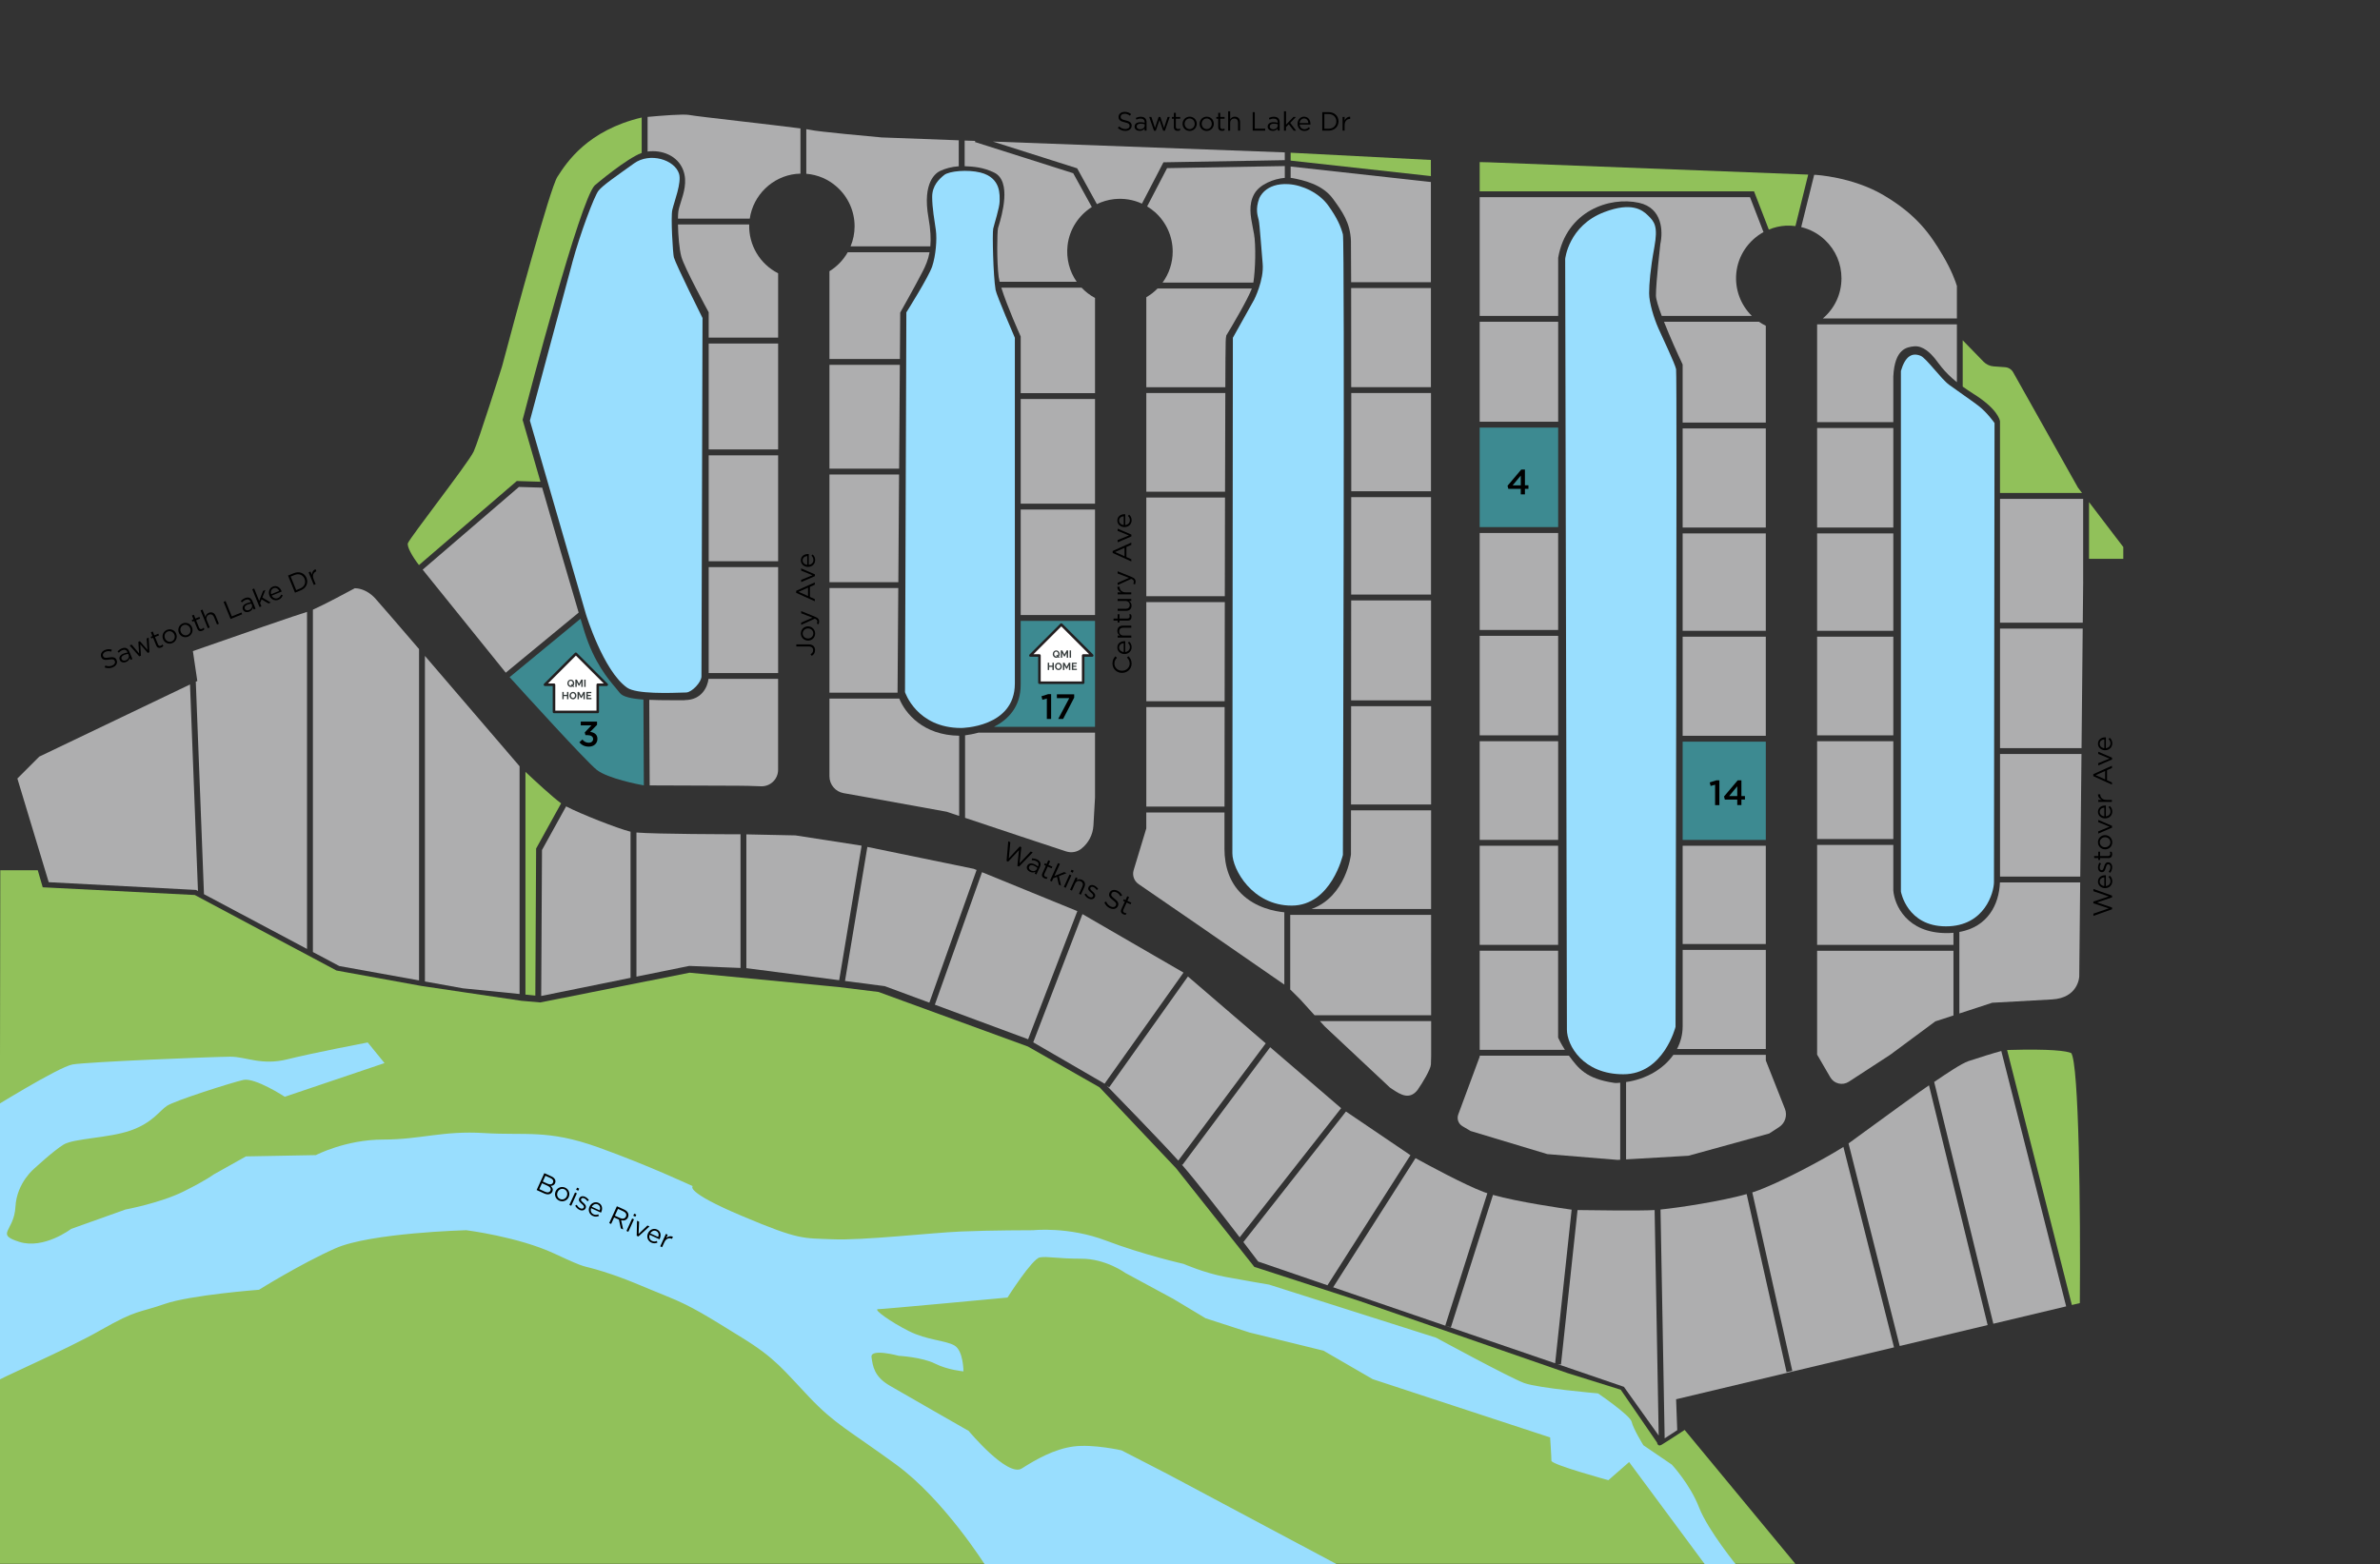 <?xml version="1.0" encoding="UTF-8"?><svg xmlns="http://www.w3.org/2000/svg" viewBox="0 0 811.14 533.1"><rect x="0" y="0" width="811.14" height="533.1" fill="#333333" stroke="none"/><defs><style>.d{fill:#231f20;}.e{fill:#373d3d;}.f{fill:#99defe;}.g{fill:#aeaeaf;}.h{fill:#3d8a91;}.i{fill:#91c15a;}.j{fill:#fff;}</style></defs><g id="a"><path class="g" d="M537.65,412.43l-5.65,52.65-1.12-.12,22.57,7.73,11.86,16.61-1.39-76.86c-5.16.3-21.59.07-26.28,0Z"/><path class="g" d="M508.83,407.29l-14.35,45.14-1.91-.61,14.34-45.11c-.47-.15-.92-.31-1.33-.46-6.72-2.56-19.02-9.23-23.15-11.5l-28.07,44.01,75.66,25.91,5.62-52.36c-3.32-.46-18.22-2.62-26.82-5.03Z"/><path class="g" d="M458.73,378.85l-34.97,44.5c2.58,3.37,4.47,5.87,5.05,6.64l23.61,8.09,28.28-44.34-21.98-14.89Z"/><path class="g" d="M432.9,356.93l-29.92,40.13-.29-.21c5.08,5.84,13.81,17.05,19.81,24.88l34.58-44.01-24.19-20.78Z"/><path class="g" d="M597.73,406.26c-.17.06-.35.11-.52.17l13.63,60.82-1.95.44-13.6-60.69c-8.72,2.45-22.92,4.62-29.36,5.26l1.41,77.99,4.29-2.78-.39-10.54.8-.19,73.47-17.5-17.25-68.32c-6.43,4.1-22.31,12.6-30.51,15.34Z"/><polygon class="g" points="13.38 257.89 5.92 265.35 16.6 300.69 66.8 303.33 67 303.43 67.47 303.69 64.76 233.3 13.38 257.89"/><path class="g" d="M657.38,369.96c-1.56.93-17.37,12.47-24.12,17.4l-3.25,2.37s0,0,0,0l17.44,69.05,29.97-7.14-19.99-81.71s-.03.02-.04.03Z"/><path class="g" d="M670.9,361.67c-2.4.8-7.69,4.39-10.85,6.53-.3.2-.59.4-.85.58l20.16,82.4-1.62.39,26.44-6.3-22.11-87.04c-2.54.67-7.65,2.27-11.17,3.44Z"/><path class="g" d="M404.86,332.83l-26.84,37.79-.85-.6c2.79,2.86,17.49,17.94,24.33,25.47.03.03.06.06.08.09l29.8-39.96-26.52-22.79Z"/><path class="g" d="M120.92,200.5c-2.29,1.24-10.42,5.6-14.28,7.31v116.68l9,4.78,27.18,4.9v-112.93h.01c-7.51-8.74-13.63-15.83-14.92-17.25-3.01-3.31-6.18-3.49-6.99-3.5Z"/><path class="g" d="M67.25,232.11l-.52.25,2.79,72.42,35.12,18.66v-114.88c-2.58.72-24.11,8.18-38.9,13.36l1.51,10.2Z"/><path class="g" d="M144.82,334.53l12.97,2.34,19.29,1.93v-77.63c-.94-1.09-18.36-21.44-32.26-37.61v110.98Z"/><path class="g" d="M184.72,289.74l-.27,49.73,30.45-6.18v-49.81c-4.29-1.04-17.23-6.14-21.96-8.63l-8.23,14.89Z"/><path class="g" d="M216.91,332.88l17.99-3.65,17.48.69v-45.56c-3.9-.01-28.38-.04-35.47-.6v49.13Z"/><polygon class="g" points="403.23 331.43 368.92 311.57 352.14 355.27 376.46 369.37 403.34 331.53 403.23 331.43"/><polygon class="g" points="367.16 310.55 334.69 297.28 318.61 342.44 350.19 354.14 350.39 354.25 367.17 310.56 367.16 310.55"/><polygon class="g" points="293.09 288.15 271.1 284.74 254.37 284.39 254.37 329.99 254.45 330 286.01 334.1 293.65 288.26 293.09 288.15"/><polygon class="g" points="331.87 296.13 295.61 288.67 287.99 334.36 301.53 336.12 301.64 336.16 316.74 341.75 332.84 296.53 331.87 296.13"/><path class="g" d="M233.39,238.66c-.71,0-1.48,0-2.3,0-.88,0-1.74,0-2.58,0-2.62,0-5.05-.03-7.23-.13l.14,29.17c5.58.03,21.55.11,30.05.11,2.02,0,4.67.06,7.88.19,1.54.06,3.01-.5,4.12-1.57,1.11-1.07,1.72-2.51,1.72-4.05v-31.01h-23.71c-.33,2.75-2.32,7.25-8.09,7.25Z"/><path class="h" d="M211.17,236.1c-.3-.42-.76-.96-1.33-1.63-2.56-3.01-7.32-8.61-10.59-18.99-.36-1.15-.84-2.71-1.4-4.59l-24.17,19.91c4.34,4.79,25.95,28.6,29.69,31.59,3.74,2.99,14.57,5.04,16.06,5.31l-.14-29.26c-4.19-.3-7.13-.95-8.12-2.34Z"/><path class="g" d="M232.91,58.18c1.35,3.78.12,7.61-.86,10.7-.4,1.24-.77,2.42-.87,3.31-.07.6-.11,1.4-.12,2.33h24.47c1.16-7.99,7.65-14.34,15.72-15.24.52-.06,1.04-.08,1.56-.09v-15.42c-4.46-.58-12.53-1.52-19.41-2.32-9.24-1.07-17.21-2-18.55-2.27-1.89-.37-9.6.24-14.14.67v11.8c4.74-.65,10.33,1.3,12.21,6.54Z"/><path class="g" d="M184.78,166.21l-7.92-.24-32.81,28.19,28.32,35.12,24.85-20.48c-3.13-10.47-8.28-28.22-12.44-42.59Z"/><path class="g" d="M231.06,76.51c.07,3.72.45,8.42,1.16,11,1.03,3.77,9.11,18.55,9.19,18.7l.12.22v8.65s23.67,0,23.67,0v-21.93c-6.25-3.16-10.08-9.67-9.86-16.64h-24.28Z"/><rect class="g" x="241.53" y="117.09" width="23.67" height="36.1"/><rect class="g" x="241.53" y="155.2" width="23.67" height="36.1"/><rect class="g" x="241.53" y="193.3" width="23.67" height="36.11"/><path class="g" d="M460.48,238.71h27.24v-34.07h-27.22c0,11.89-.02,23.46-.02,34.07Z"/><path class="g" d="M417.45,194.16c.02-8.41.03-16.69.05-24.57h-26.82v33.63h26.75c0-3.03.01-6.05.02-9.07Z"/><rect class="g" x="347.87" y="173.67" width="25.33" height="35.96"/><path class="g" d="M347.78,114.49l.09.2v19.31h25.33v-32.44c-1.75-.94-3.29-2.14-4.6-3.52h-27.34c2,6.42,6.47,16.33,6.52,16.45Z"/><path class="g" d="M417.67,121.57c.03-4.54.04-6.37.26-7.11l-.04-.02c2.1-3.45,7.39-12.45,8.76-16.1h-32.14c-1.12,1.14-2.4,2.14-3.83,2.97v30.67h26.93c.02-4.13.03-7.65.05-10.39Z"/><path class="g" d="M427.35,79.56c-.11-.62-.23-1.23-.35-1.83-.8-4.1-1.56-7.97.46-11.61,1.83-3.29,6.64-5.19,10.42-5.5v-4.02l-40.13.71-6.79,13.05c.95.58,1.87,1.23,2.72,1.99,3.81,3.41,5.99,8.29,5.99,13.39,0,3.88-1.25,7.57-3.46,10.59h30.95c.69-4.25.93-12.77.2-16.77Z"/><path class="g" d="M417.59,139.21c0-1.83.01-3.58.02-5.25h-26.93v33.63h26.83c.03-10.53.05-20.24.08-28.39Z"/><path class="h" d="M347.87,233.38c0,7.65-4.4,11.95-9.12,14.36h34.45v-36.11h-25.33v21.75Z"/><rect class="g" x="347.87" y="136" width="25.33" height="35.67"/><polygon class="g" points="306.68 124.36 282.69 124.36 282.69 159.74 306.44 159.74 306.68 124.36"/><polygon class="g" points="306.42 161.74 282.69 161.74 282.69 198.43 306.17 198.43 306.42 161.74"/><path class="g" d="M333.58,249.73v-.03c-1.87.51-3.53.79-4.67.93v28.13l19.22,6.41,15.22,5.03c1.77.58,3.71.25,5.18-.91,2.45-1.92,3.95-4.81,4.13-7.92l.54-9.53v-22.11h-39.62Z"/><path class="g" d="M306.81,106.53l.13-.23c.05-.09,4.9-8.68,7.51-13.76.98-1.91,1.88-3.93,2.36-6.57h-27.89c-1.48,2.61-3.6,4.85-6.23,6.47v29.93h24.01l.11-15.83Z"/><path class="g" d="M306.49,238.1h-23.8v26.5c0,2.82,2.02,5.23,4.79,5.73l8.37,1.49,26.77,4.85,4.28,1.43v-27.33c-12.27-.15-18.37-7.61-20.42-12.68Z"/><polygon class="g" points="306.15 200.43 282.69 200.43 282.69 236.1 305.9 236.1 306.15 200.43"/><path class="g" d="M291.26,77.13c0,2.38-.48,4.7-1.37,6.84h27.18c.23-2.57.09-5.69-.63-9.75-2.17-12.17,2.56-15.32,4.06-16,1.64-.74,3.74-1.38,6.26-1.55v-8.85l-26.31-.98c-2.32-.21-22.31-2.01-24.32-2.59-.16-.05-.63-.12-1.33-.22v15.2c3.88.31,7.51,1.85,10.47,4.51,3.81,3.41,5.99,8.29,5.99,13.39Z"/><path class="g" d="M460.52,131.96h27.16v-33.78h-27.19c.01,8.72.02,20.42.02,33.78Z"/><path class="g" d="M460.5,202.65h27.21v-33.2h-27.19c0,10.97,0,22.2-.02,33.2Z"/><path class="g" d="M460.52,167.45h27.18v-33.49h-27.17c0,10.42,0,21.79,0,33.49Z"/><path class="g" d="M417.43,205.23h-26.75v33.78h26.69c.02-10.68.03-22.19.06-33.78Z"/><path class="g" d="M340.33,77.12c-.09.3-.16.53-.19.65-.31,1.23-.47,11.42.23,16.66.06.46.17,1.01.32,1.61h26.27c-2.45-3.49-3.62-7.83-3.12-12.35.61-5.5,3.78-10.28,8.27-13.13l-6.34-11.52-33.51-10.64.12-.37-3.61-.13v8.75c2.89.11,6.33.34,10.1,2.19,6.01,2.96,2.57,14.62,1.47,18.28Z"/><path class="g" d="M373.85,69.57c1.79-.87,3.74-1.46,5.79-1.69,3.36-.37,6.62.17,9.55,1.53l7.33-14.09,41.35-.73v-2.65h-.02s-99.45-3.69-99.45-3.69l28.72,9.12,6.72,12.2Z"/><path class="g" d="M454.27,67.72c3.18,4.37,5.92,8.14,6.15,14.4.03.86.05,5.97.07,14.07h27.18v-34.15s-47.8-5.28-47.8-5.28v3.86c.28.03.54.06.79.11,3.24.65,9.97,1.99,13.61,7Z"/><path class="g" d="M417.32,289.19c0-2.47,0-6.72,0-12.26h-26.65v5.44l-4.3,14.2c-.54,1.79.13,3.7,1.67,4.76l19.54,13.43,30.14,20.84v-24.65c-3.19-.3-9.78-1.51-14.65-6.34-3.82-3.78-5.76-8.97-5.76-15.43Z"/><path class="g" d="M451.4,349.77l22.31,20.92c.21.14.45.3.7.47,3.08,2.12,6.07,3.74,8.73.33,1.69-2.43,4.46-7,4.54-8.71l.08-2.83v-11.91h-37.91l1.56,1.72Z"/><path class="g" d="M417.37,241.01h-26.69v33.92h26.65c0-8.89.02-20.7.04-33.92Z"/><path class="g" d="M460.45,274.2h27.29v-33.49h-27.26c-.01,13.15-.02,24.73-.03,33.49Z"/><polygon class="g" points="439.73 337.16 439.64 337.16 443.15 340.66 448.04 346.06 448.04 346.05 487.75 346.05 487.74 311.83 439.73 311.83 439.73 337.16"/><path class="g" d="M460.43,291.1v.1c-.02.17-1.61,14.33-13.44,18.63h40.75v-33.63h-27.3c0,8.28-.01,13.67-.01,14.9Z"/><rect class="g" x="573.47" y="217.01" width="28.34" height="33.78"/><rect class="g" x="619.3" y="181.81" width="25.97" height="33.2"/><path class="g" d="M666.94,97.62h.05c-.52-1.75-1.86-5.51-4.97-10.75-4.08-6.89-8.69-13.63-20.05-20.33-10.7-6.31-23.21-6.94-23.34-6.95h-.33s-4.42,17.81-4.42,17.81c3.01.73,5.79,2.21,8.11,4.41,3.62,3.43,5.61,8.06,5.61,13.04,0,5.37-2.33,10.3-6.35,13.69h45.69v-10.93Z"/><path class="g" d="M645.27,128.41v-.08c.45-9.46,4.61-10.02,7.05-10.28,3.15-.31,5.7,2.46,7.01,4.01,1.07,1.26,3.07,4.63,7.61,8.21v-19.72h-47.64v33.34h25.97v-15.48Z"/><path class="g" d="M504.3,67.21v40.47h26.75v-19.84c2.79-15.88,17.46-20.96,27.57-18.71,7.97,1.77,8.19,9.73,7.24,14.09,0,.03-1.49,13.04-1.49,17.48,0,1.25.81,3.88,1.98,6.98h30.71c-3.8-3.73-5.84-9.05-5.3-14.6.58-6.01,4.21-11.18,9.27-13.97l-4.6-11.9h-92.13Z"/><rect class="g" x="619.3" y="145.89" width="25.97" height="33.92"/><path class="g" d="M573.47,349.9c0,2.71-.69,5.3-1.92,7.64h30.27v-33.78h-28.34v26.14Z"/><path class="g" d="M573.37,124.02l.1.2v19.81h28.34v-33c-.82-.4-1.6-.85-2.34-1.36h-32.36c2.08,5.28,4.82,11.32,6.26,14.35Z"/><path class="g" d="M534.73,359.83h-30.43v.34l-7.3,19.68c-.56,1.51.04,3.19,1.43,4.01l2.79,1.64,26.13,7.87,23.91,1.97.93-.05v-26.26c-.65.04-1.31.17-1.96.07-9.75-1.41-12.32-4.99-15.5-9.27Z"/><path class="g" d="M601.81,359.54h-31.5c-3.4,4.81-9.25,8.29-16.12,9.27v26.36l21.26-1.24,27.52-7.58,3.37-2.19c2.05-1.33,2.89-3.95,1.99-6.23l-6.51-16.47v-1.93Z"/><polygon class="g" points="681.64 298.78 708.98 298.78 709.4 257 681.64 257 681.64 298.78"/><rect class="g" x="573.47" y="288.27" width="28.34" height="33.49"/><polygon class="g" points="681.64 255 709.42 255 709.82 214.24 681.64 214.24 681.64 255"/><polygon class="g" points="709.97 170.03 681.64 170.03 681.64 212.24 709.84 212.24 709.98 198.26 709.97 198.26 709.97 170.03"/><rect class="g" x="619.3" y="217.01" width="25.97" height="33.63"/><rect class="g" x="619.3" y="252.64" width="25.97" height="33.34"/><path class="g" d="M619.3,359.46l4.49,7.73c.62,1.07,1.63,1.82,2.83,2.11s2.44.07,3.48-.6l14.1-9.18,15.38-11.39.15-.05,6.04-1.97v-22.05h-46.47v35.41Z"/><path class="g" d="M667.78,317.66v27.78l11.2-3.66,20.4-1.13c8.85-.51,9.25-7.53,9.26-7.82l.32-32.05h-27.35c-.29,7.49-4.11,15.14-13.83,16.88Z"/><path class="g" d="M645.27,303.47v-15.49h-25.97v34.07h46.47v-4.11c-.74.07-1.51.1-2.32.1-13.53,0-17.81-9.53-18.18-14.57Z"/><rect class="g" x="573.47" y="181.81" width="28.34" height="33.2"/><rect class="h" x="573.47" y="252.79" width="28.34" height="33.49"/><rect class="g" x="504.3" y="216.72" width="26.74" height="33.92"/><rect class="h" x="504.3" y="145.74" width="26.75" height="33.92"/><rect class="g" x="504.3" y="181.67" width="26.74" height="33.05"/><rect class="g" x="504.3" y="109.67" width="26.75" height="34.07"/><rect class="g" x="504.3" y="252.64" width="26.74" height="33.63"/><rect class="g" x="573.47" y="146.03" width="28.34" height="33.78"/><path class="g" d="M531.12,353.85l-.09-.2v-29.6s-26.73,0-26.73,0v33.78h29.04c-1.38-2.14-2.13-3.78-2.22-3.98Z"/><rect class="g" x="504.3" y="288.27" width="26.73" height="33.78"/></g><g id="b"><path class="i" d="M.1,296.61h12.77l1.69,5.82,51.83,2.63,48.26,25.73,28.92,5.26,34.18,5.07,6.38.56,50.89-10.14,50.7,4.88,13.71,1.69,50.89,18.59,24.41,13.9,26.1,27.6,26.66,33.61,35.87,11.64,70.98,24.6,18.03,5.63,12.39,18.03s.19,1.5,1.5.75c1.31-.75,7.89-5.07,7.89-5.07l37.74,45.63H-.27S.1,296.61.1,296.61Z"/><path class="f" d="M125.31,355.29l5.74,7.06-33.99,11.48s-10.15-6.62-14.12-5.74c-3.97.88-23.39,7.06-26.04,8.83-2.65,1.77-4.86,5.74-12.36,8.39-7.5,2.65-19.42,2.65-22.95,4.86s-9.71,7.95-9.71,7.95c0,0-6.18,4.86-6.62,13.24s-7.06,9.27,1.32,11.92c8.39,2.65,17.66-4.41,17.66-4.41l18.54-6.62s11.92-2.21,19.86-6.18c7.95-3.97,10.15-5.74,10.15-5.74l11.03-6.18,23.84-.44s10.15-5.3,22.95-5.3,20.3-3.09,34.43-2.21c14.12.88,21.63-1.32,38.84,4.86,17.21,6.18,32.22,13.24,32.22,13.24,0,0-3.09,1.77,16.77,10.15,19.86,8.39,20.75,7.5,30.9,7.95s33.55-2.21,43.7-2.65c10.15-.44,24.72-.44,24.72-.44,0,0,11.92-1.32,24.72,3.53,12.8,4.86,26.48,7.95,26.48,7.95,0,0,7.06,3.09,14.12,4.41,7.06,1.32,15.01,2.65,15.01,2.65l56.94,18.1s25.16,13.68,30.01,15.45c4.86,1.77,25.16,3.53,25.16,3.53,0,0,11.03,7.5,11.48,9.71s3.97,7.95,3.97,7.95l9.71,6.62s6.18,6.62,9.27,14.57,13.24,20.3,13.24,20.3h-10.59l-26.48-35.75-7.06,6.18s-19.42-5.3-19.42-6.62-.44-7.95-.44-7.95l-60.47-19.86-16.77-9.71-25.16-6.18-15.01-4.86-11.03-6.62-16.33-8.83s-6.62-4.86-15.01-4.86-11.48-.88-14.12-.44c-2.65.44-11.03,13.68-11.03,13.68,0,0-42.37,3.97-44.14,3.97s4.41,4.41,10.59,7.5c6.18,3.09,12.36,3.09,15.45,4.86,3.09,1.77,3.09,8.83,3.09,8.83,0,0-5.3-.44-9.71-2.65-4.41-2.21-12.36-2.65-12.36-2.65,0,0-9.71-2.65-9.27.44s.88,6.62,6.18,9.71c5.3,3.09,26.93,15.45,26.93,15.45,0,0,13.24,15.89,18.1,12.8,4.86-3.09,11.03-6.62,17.66-7.5,6.62-.88,16.33,1.32,16.33,1.32l15.45,7.95,60.47,32.22-122.27-.88s-14.12-22.51-30.46-34.43-20.75-13.68-29.57-22.95-11.48-13.24-22.95-20.3c-11.48-7.06-16.77-10.59-25.6-14.12s-13.24-5.74-21.63-8.39c-8.39-2.65-4.41-.44-16.77-6.18-12.36-5.74-30.01-7.95-30.01-7.95,0,0-32.66.88-44.58,6.18s-26.04,14.12-26.04,14.12c0,0-23.39,1.77-32.22,4.86-8.83,3.09-9.27,1.77-21.63,8.83-12.36,7.06-35.31,16.77-36.64,18.1-1.32,1.32-1.32-93.13-1.32-93.13,0,0,23.39-14.57,28.25-15.45,4.86-.88,48.55-2.65,53.85-2.65s10.59,3.09,19.42.88c8.83-2.21,27.37-5.74,27.37-5.74Z"/><path class="f" d="M195.02,89.63c-2.78,10.22-14.42,53.74-14.42,53.74l19.12,66.06s5.91,19.27,14.01,24.96c3.19,2.24,14.53,1.83,20.14,1.64,1.96-.07,5.19-3.52,5.2-5.48l.36-122.16s-9.02-18.07-9.76-20.66c-.35-1.24-1.1-13.78-.54-16.18.67-2.9,3.23-9.31,2.3-12.32-1.48-4.8-9.95-7.44-15.37-3.52s-10.69,7.45-12.12,9.34-6.16,14.35-8.93,24.57Z"/><path class="f" d="M308.9,106.49l-.46,129.41s3.95,12.23,19.16,12.23c0,0,18.28-.12,18.28-15.15v-117.85s-6.26-14.51-6.56-16.29c-.82-4.79-1.16-19.34-.82-20.89s2.19-7.23,2.19-9.3.6-8.05-6.57-9.85c-4.27-1.07-10.6-.53-12.33.85s-4.09,3.64-4.09,7.44.8,8.11,1.25,11.31-.03,8.76-1.24,12.39-8.82,15.7-8.82,15.7Z"/><path class="f" d="M429.17,67.61s1.9-5.36,10.02-4.84c4.68.3,10.37,2.94,13.48,7.26s4.32,7.26,5.01,9.85,0,211.51,0,211.51c0,0-3.97,17.28-17.45,17.28s-20.22-12.44-20.22-17.8.17-175.74.17-175.74l7.24-12.97s3.43-6.66,2.91-12.36-.99-13.2-1.34-14.76-1.21-3.63.17-7.43Z"/><path class="f" d="M533.44,88.25s1.13-11.29,13.25-15.93c9.49-3.64,13.1-.69,14.94,1.09,2.25,2.18,3.52,3.71,2.18,10.97s-1.76,12.43-1.76,15.6,1.64,8.52,3.17,11.96,5.64,12,6.02,13.91-.19,224.14-.19,224.14c0,0-4.03,16.17-17.79,16.17s-19.23-9.89-19.23-15.24-.59-262.67-.59-262.67Z"/><path class="f" d="M647.86,126.42v177.48s2.05,11.84,15.35,11.84,16.37-11.68,16.37-15.12.19-156.43.19-156.43c0,0-2.5-3.6-5.54-5.92-2.72-2.07-7.06-5-9.93-7.11s-7.8-9.13-9.75-9.9c-2.82-1.12-5.16,0-6.69,5.16Z"/><path class="i" d="M684.54,357.89c-.19,0-.35,0-.49.01l22.07,86.9,2.72-.65c.27-31.53-.3-81.71-2.95-85.23-1.7-.71-6.81-1.45-21.36-1.04Z"/><path class="i" d="M179.08,263.07v75.93l3.37.34.27-50.12,8.52-15.41c-2.95-2.14-9.02-7.77-12.16-10.73Z"/><polygon class="i" points="487.66 54.52 439.87 52.05 439.87 54.74 487.67 60.02 487.66 54.52"/><path class="i" d="M507.67,55.33l-3.37-.08v9.96h93.5l5.04,13.04c1.81-.75,3.76-1.22,5.8-1.33,1.11-.06,2.2,0,3.27.14l4.35-17.55-108.59-4.18Z"/><polygon class="i" points="711.97 171.14 711.97 190.48 723.65 190.48 723.65 186.44 721.03 183.03 711.97 171.14"/><path class="i" d="M176.15,163.95l8.05.25c-3.36-11.63-5.94-20.6-6.01-20.83l-.08-.26.07-.26c1.98-7.62,19.48-74.63,24.53-79.68.52-.44,10.77-9.11,15.99-11.05v-12.07c-18.5,4.4-25.56,15.33-28.59,20.01l-.14.21c-2.49,3.84-14.45,47.93-18.86,64.6-.34,1.08-7.99,25.37-9.69,29.06-.96,2.08-6.94,10.07-12.72,17.81-4.3,5.75-9.18,12.28-9.66,13.35-.48,1.08,1.47,4.58,3.75,7.51l33.35-28.65Z"/><path class="i" d="M681.63,143.52v.14s0,24.37,0,24.37h27.96l-1.4-1.84-22.07-39.29c-.56-1-1.59-1.65-2.74-1.74l-3.9-.28c-1.32-.09-2.55-.67-3.48-1.62l-7.08-7.28v15.79c1.12.8,2.32,1.62,3.64,2.45,8.24,5.15,8.99,8.89,9.05,9.3Z"/></g><g id="c"><polygon class="j" points="372.25 223.42 361.71 212.88 351.17 223.42 354.26 223.42 354.26 232.69 369.17 232.69 369.17 223.42 372.25 223.42"/><path class="d" d="M369.17,233.13h-14.91c-.24,0-.44-.2-.44-.44v-8.83h-2.65c-.18,0-.34-.11-.4-.27-.07-.16-.03-.35.09-.48l10.54-10.54c.17-.17.45-.17.62,0l10.54,10.54c.12.12.16.31.09.48-.07.16-.23.27-.4.27h-2.65v8.83c0,.24-.2.44-.44.44ZM354.69,232.26h14.04v-8.83c0-.24.2-.44.44-.44h2.03l-9.49-9.49-9.49,9.49h2.03c.24,0,.44.2.44.44v8.83Z"/><path class="e" d="M360.59,224.01c-.09.06-.18.1-.29.14-.1.03-.21.05-.33.05-.17,0-.33-.04-.48-.11s-.27-.17-.37-.28c-.1-.12-.18-.25-.24-.4s-.08-.31-.08-.46.03-.32.09-.47.14-.29.25-.4c.11-.12.23-.21.38-.28s.3-.1.47-.1.33.04.48.11.27.17.37.29c.1.12.18.25.24.41s.08.31.08.46-.03.31-.08.45c-.05.14-.13.27-.23.39l.35.39h-.46l-.15-.17ZM359.98,223.76c.12,0,.23-.03.32-.09l-.37-.42h.46l.15.17c.09-.15.13-.32.13-.5,0-.11-.02-.21-.05-.31-.03-.1-.08-.19-.14-.27-.06-.08-.13-.14-.22-.19-.08-.05-.18-.07-.29-.07-.11,0-.21.02-.3.07s-.16.11-.22.19c-.06.08-.1.17-.13.27-.03.1-.05.2-.05.3s.02.21.05.31c.03.1.08.19.14.27.06.08.13.14.22.19.09.05.18.07.29.07Z"/><path class="e" d="M363.55,224.17v-1.64l-.64,1.22h-.26l-.64-1.22v1.64h-.48v-2.48h.52l.73,1.41.74-1.41h.51v2.48h-.48Z"/><path class="e" d="M364.55,224.17v-2.48h.48v2.48h-.48Z"/><path class="e" d="M359.17,225.89v2.48h-.48v-1.06h-1.12v1.06h-.48v-2.48h.48v1h1.12v-1h.48Z"/><path class="e" d="M360.72,228.38c-.17,0-.33-.04-.48-.11s-.27-.17-.37-.28-.18-.25-.24-.4-.08-.31-.08-.46.03-.32.09-.47.14-.29.25-.4c.11-.12.23-.21.38-.28s.3-.1.47-.1.33.04.48.11.27.17.37.29c.1.12.18.25.24.41s.08.31.08.46c0,.17-.03.32-.09.47s-.14.28-.25.4c-.11.12-.23.21-.37.28-.14.07-.3.1-.47.1ZM360.03,227.13c0,.11.02.21.05.31.03.1.08.19.14.27.06.08.13.14.22.19.09.05.18.07.29.07s.21-.02.29-.07.16-.11.21-.19c.06-.08.1-.17.13-.27.03-.1.05-.2.05-.3s-.02-.21-.05-.31c-.03-.1-.08-.19-.14-.27-.06-.08-.13-.14-.22-.18-.08-.04-.18-.07-.29-.07-.11,0-.21.02-.3.07s-.16.11-.22.19c-.06.08-.1.17-.13.27-.03.1-.05.2-.05.3Z"/><path class="e" d="M364.3,228.37v-1.64l-.64,1.22h-.26l-.64-1.22v1.64h-.48v-2.48h.52l.73,1.41.74-1.41h.51v2.48h-.48Z"/><path class="e" d="M367.02,227.94v.42h-1.72v-2.48h1.69v.42h-1.21v.6h1.04v.39h-1.04v.65h1.24Z"/><polygon class="j" points="206.81 233.38 196.27 222.84 185.72 233.38 188.81 233.38 188.81 242.65 203.72 242.65 203.72 233.38 206.81 233.38"/><path class="d" d="M203.72,243.09h-14.91c-.24,0-.44-.2-.44-.44v-8.83h-2.65c-.18,0-.34-.11-.4-.27-.07-.16-.03-.35.09-.48l10.54-10.54c.17-.17.45-.17.62,0l10.54,10.54c.12.12.16.31.09.48-.07.16-.23.27-.4.27h-2.65v8.83c0,.24-.2.44-.44.44ZM189.25,242.22h14.04v-8.83c0-.24.2-.44.44-.44h2.03l-9.49-9.49-9.49,9.49h2.03c.24,0,.44.2.44.44v8.83Z"/><path class="e" d="M195.15,233.96c-.09.06-.18.1-.29.14-.1.03-.21.05-.33.05-.17,0-.33-.04-.48-.11s-.27-.17-.37-.28c-.1-.12-.18-.25-.24-.4s-.08-.31-.08-.46.03-.32.09-.47.14-.29.25-.4c.11-.12.23-.21.38-.28s.3-.1.47-.1.33.04.48.11.27.17.37.29c.1.12.18.25.24.41s.08.31.08.46-.03.31-.08.45c-.05.14-.13.27-.23.39l.35.39h-.46l-.15-.17ZM194.53,233.72c.12,0,.23-.03.32-.09l-.37-.42h.46l.15.17c.09-.15.13-.32.13-.5,0-.11-.02-.21-.05-.31-.03-.1-.08-.19-.14-.27-.06-.08-.13-.14-.22-.19-.08-.05-.18-.07-.29-.07-.11,0-.21.02-.3.07s-.16.11-.22.19c-.06.08-.1.17-.13.27-.03.1-.05.2-.05.3s.02.21.05.31c.03.1.08.19.14.27.06.08.13.14.22.19.09.05.18.07.29.07Z"/><path class="e" d="M198.11,234.13v-1.64l-.64,1.22h-.26l-.64-1.22v1.64h-.48v-2.48h.52l.73,1.41.74-1.41h.51v2.48h-.48Z"/><path class="e" d="M199.11,234.13v-2.48h.48v2.48h-.48Z"/><path class="e" d="M193.73,235.84v2.48h-.48v-1.06h-1.12v1.06h-.48v-2.48h.48v1h1.12v-1h.48Z"/><path class="e" d="M195.27,238.34c-.17,0-.33-.04-.48-.11s-.27-.17-.37-.28-.18-.25-.24-.4-.08-.31-.08-.46.03-.32.09-.47.14-.29.25-.4c.11-.12.23-.21.38-.28s.3-.1.47-.1.33.04.48.11.27.17.37.29c.1.12.18.25.24.41s.08.31.08.46c0,.17-.03.32-.09.47s-.14.28-.25.4c-.11.12-.23.21-.37.28-.14.07-.3.1-.47.1ZM194.59,237.08c0,.11.02.21.05.31.03.1.08.19.14.27.06.08.13.14.22.19.09.05.18.07.29.07s.21-.02.29-.07.16-.11.21-.19c.06-.08.1-.17.13-.27.03-.1.05-.2.05-.3s-.02-.21-.05-.31c-.03-.1-.08-.19-.14-.27-.06-.08-.13-.14-.22-.18-.08-.04-.18-.07-.29-.07-.11,0-.21.02-.3.07s-.16.11-.22.19c-.06.08-.1.17-.13.27-.03.1-.05.2-.05.3Z"/><path class="e" d="M198.85,238.32v-1.64l-.64,1.22h-.26l-.64-1.22v1.64h-.48v-2.48h.52l.73,1.41.74-1.41h.51v2.48h-.48Z"/><path class="e" d="M201.57,237.9v.42h-1.72v-2.48h1.69v.42h-1.21v.6h1.04v.39h-1.04v.65h1.24Z"/><path d="M518.3,166.63h-4.23l-.28-1.06,4.67-5.52h1.26v5.36h1.2v1.21h-1.2v1.88h-1.42v-1.88ZM518.3,165.42v-3.32l-2.76,3.32h2.76Z"/><path d="M584.52,267.47l-1.51.42-.31-1.2,2.27-.72h1.02v8.46h-1.46v-6.96Z"/><path d="M592.08,272.54h-4.23l-.28-1.06,4.67-5.52h1.26v5.36h1.2v1.21h-1.2v1.88h-1.42v-1.88ZM592.08,271.33v-3.32l-2.76,3.32h2.76Z"/><path d="M356.77,238.1l-1.51.42-.31-1.2,2.27-.72h1.02v8.46h-1.46v-6.96Z"/><path d="M364.42,237.96h-4.22v-1.3h5.9v1.12l-3.78,7.28h-1.67l3.77-7.1Z"/><path d="M197.45,253.02l1.03-.96c.6.71,1.27,1.1,2.21,1.1.83,0,1.45-.5,1.45-1.27v-.02c0-.83-.76-1.3-1.93-1.3h-.68l-.24-.92,2.27-2.41h-3.63v-1.28h5.55v1.1l-2.34,2.4c1.27.16,2.47.8,2.47,2.35v.02c0,1.55-1.19,2.66-2.94,2.66-1.46,0-2.51-.61-3.21-1.47Z"/><path d="M380.98,43.61l.44-.52c.66.59,1.29.89,2.16.89s1.4-.45,1.4-1.07v-.02c0-.58-.31-.92-1.64-1.2-1.45-.32-2.12-.78-2.12-1.82v-.02c0-.99.87-1.72,2.07-1.72.92,0,1.58.26,2.21.77l-.41.55c-.59-.48-1.17-.68-1.82-.68-.82,0-1.34.45-1.34,1.02v.02c0,.59.32.93,1.71,1.22,1.4.31,2.05.82,2.05,1.78v.02c0,1.08-.9,1.78-2.15,1.78-1,0-1.82-.33-2.57-1.01Z"/><path d="M386.69,43.17v-.02c0-.98.81-1.5,1.99-1.5.59,0,1.02.08,1.43.2v-.16c0-.84-.51-1.27-1.39-1.27-.55,0-.98.14-1.41.34l-.21-.57c.51-.23,1.02-.39,1.69-.39s1.16.17,1.5.51c.31.32.48.76.48,1.36v2.84h-.67v-.7c-.32.42-.86.8-1.68.8-.86,0-1.74-.5-1.74-1.45ZM390.12,42.81v-.45c-.34-.1-.8-.2-1.37-.2-.87,0-1.36.38-1.36.96v.02c0,.58.54.93,1.17.93.85,0,1.56-.52,1.56-1.26Z"/><path d="M391.67,39.87h.74l1.22,3.74,1.25-3.75h.58l1.26,3.75,1.22-3.74h.72l-1.64,4.69h-.6l-1.25-3.67-1.26,3.67h-.61l-1.63-4.69Z"/><path d="M400.06,43.29v-2.81h-.65v-.61h.65v-1.4h.69v1.4h1.48v.61h-1.48v2.72c0,.57.31.77.78.77.23,0,.43-.04.68-.16v.59c-.24.13-.5.2-.84.2-.75,0-1.31-.37-1.31-1.31Z"/><path d="M403.03,42.22v-.02c0-1.31,1.03-2.43,2.43-2.43s2.42,1.1,2.42,2.41v.02c0,1.31-1.04,2.43-2.44,2.43s-2.41-1.1-2.41-2.41ZM407.17,42.22v-.02c0-1-.75-1.82-1.73-1.82s-1.7.82-1.7,1.8v.02c0,1,.74,1.81,1.72,1.81s1.71-.81,1.71-1.79Z"/><path d="M408.84,42.22v-.02c0-1.31,1.03-2.43,2.43-2.43s2.42,1.1,2.42,2.41v.02c0,1.31-1.04,2.43-2.44,2.43s-2.41-1.1-2.41-2.41ZM412.99,42.22v-.02c0-1-.75-1.82-1.73-1.82s-1.7.82-1.7,1.8v.02c0,1,.74,1.81,1.72,1.81s1.71-.81,1.71-1.79Z"/><path d="M415.19,43.29v-2.81h-.65v-.61h.65v-1.4h.69v1.4h1.48v.61h-1.48v2.72c0,.57.31.77.78.77.23,0,.43-.04.68-.16v.59c-.24.13-.5.2-.84.2-.75,0-1.31-.37-1.31-1.31Z"/><path d="M418.58,37.95h.69v2.73c.31-.5.79-.91,1.59-.91,1.12,0,1.78.76,1.78,1.86v2.89h-.69v-2.72c0-.86-.47-1.4-1.29-1.4s-1.4.58-1.4,1.46v2.67h-.69v-6.57Z"/><path d="M426.94,38.22h.71v5.64h3.55v.66h-4.26v-6.3Z"/><path d="M432.05,43.17v-.02c0-.98.81-1.5,1.99-1.5.59,0,1.02.08,1.43.2v-.16c0-.84-.51-1.27-1.39-1.27-.55,0-.98.14-1.41.34l-.21-.57c.51-.23,1.02-.39,1.69-.39s1.16.17,1.5.51c.31.32.48.76.48,1.36v2.84h-.67v-.7c-.32.42-.86.8-1.68.8-.86,0-1.74-.5-1.74-1.45ZM435.48,42.81v-.45c-.34-.1-.8-.2-1.37-.2-.87,0-1.36.38-1.36.96v.02c0,.58.54.93,1.17.93.85,0,1.56-.52,1.56-1.26Z"/><path d="M437.61,37.95h.69v4.54l2.51-2.62h.86l-1.95,2,2.02,2.66h-.83l-1.67-2.17-.95.95v1.22h-.69v-6.57Z"/><path d="M442.22,42.21v-.02c0-1.34.95-2.42,2.23-2.42,1.38,0,2.17,1.1,2.17,2.46,0,.09,0,.14,0,.23h-3.69c.1,1.01.81,1.58,1.64,1.58.64,0,1.09-.26,1.47-.66l.43.39c-.47.52-1.04.87-1.92.87-1.28,0-2.32-.98-2.32-2.42ZM445.92,41.94c-.07-.85-.56-1.58-1.49-1.58-.81,0-1.42.67-1.51,1.58h3Z"/><path d="M450.65,38.22h2.19c1.98,0,3.35,1.36,3.35,3.13v.02c0,1.77-1.37,3.15-3.35,3.15h-2.19v-6.3ZM451.36,38.88v4.99h1.48c1.59,0,2.61-1.08,2.61-2.48v-.02c0-1.39-1.02-2.49-2.61-2.49h-1.48Z"/><path d="M457.57,39.87h.69v1.21c.34-.77,1.02-1.33,1.9-1.3v.75h-.05c-1.02,0-1.85.73-1.85,2.13v1.85h-.69v-4.65Z"/><path d="M35.69,227.5l.21-.65c.83.3,1.53.34,2.34,0,.78-.32,1.13-.95.89-1.52v-.02c-.23-.54-.65-.73-1.98-.49-1.46.26-2.25.08-2.65-.88v-.02c-.38-.92.15-1.92,1.26-2.37.85-.35,1.56-.35,2.34-.12l-.18.66c-.72-.22-1.34-.19-1.94.05-.76.31-1.07.92-.86,1.45v.02c.23.55.66.74,2.05.49,1.42-.25,2.21-.02,2.57.87v.02c.42,1-.15,1.99-1.31,2.46-.92.38-1.81.38-2.76.04Z"/><path d="M40.81,224.94v-.02c-.38-.91.17-1.7,1.27-2.14.55-.22.97-.31,1.4-.36l-.06-.15c-.32-.78-.96-.98-1.76-.65-.51.21-.85.5-1.18.85l-.41-.45c.39-.41.8-.74,1.42-1,.61-.25,1.14-.28,1.59-.09.41.17.73.53.96,1.08l1.08,2.63-.62.25-.27-.65c-.14.51-.5,1.07-1.26,1.38-.8.33-1.8.2-2.16-.69ZM43.85,223.31l-.17-.42c-.35.04-.82.12-1.34.33-.81.33-1.12.86-.89,1.41v.02c.23.54.86.65,1.44.42.79-.32,1.24-1.07.96-1.76Z"/><path d="M44.18,219.99l.68-.28,2.55,3-.26-3.95.53-.22,2.59,3-.28-3.92.67-.27.26,4.96-.56.23-2.55-2.93.22,3.88-.57.23-3.28-3.73Z"/><path d="M53.24,219.99l-1.06-2.6-.6.24-.23-.57.6-.25-.53-1.3.64-.26.53,1.3,1.37-.56.23.57-1.37.56,1.03,2.52c.21.53.58.6,1.02.42.22-.09.38-.21.56-.41l.22.55c-.18.21-.39.37-.7.5-.69.28-1.36.16-1.71-.72Z"/><path d="M55.58,217.88v-.02c-.5-1.22.02-2.64,1.32-3.17,1.29-.53,2.66.1,3.15,1.32v.02c.5,1.22-.03,2.64-1.33,3.17-1.29.53-2.65-.11-3.15-1.32ZM59.41,216.31v-.02c-.38-.93-1.39-1.4-2.29-1.03-.93.38-1.27,1.4-.89,2.31v.02c.38.92,1.37,1.4,2.28,1.02.93-.38,1.28-1.4.91-2.31Z"/><path d="M60.96,215.68v-.02c-.5-1.22.02-2.64,1.32-3.17,1.29-.53,2.66.1,3.15,1.32v.02c.5,1.22-.03,2.64-1.33,3.17-1.29.53-2.65-.1-3.15-1.32ZM64.8,214.11v-.02c-.38-.93-1.39-1.4-2.29-1.03-.93.38-1.27,1.4-.89,2.31v.02c.38.92,1.37,1.4,2.28,1.03.93-.38,1.28-1.4.91-2.31Z"/><path d="M67.24,214.27l-1.06-2.6-.6.24-.23-.57.6-.25-.53-1.3.64-.26.53,1.3,1.37-.56.23.57-1.37.56,1.03,2.52c.21.53.58.6,1.02.42.22-.09.38-.21.56-.41l.22.55c-.18.21-.39.37-.7.5-.69.28-1.36.16-1.71-.72Z"/><path d="M68.36,208.05l.64-.26,1.03,2.53c.09-.58.39-1.14,1.13-1.45,1.04-.42,1.94.03,2.35,1.05l1.09,2.67-.64.26-1.03-2.52c-.33-.8-.96-1.12-1.72-.81-.74.3-1.07,1.07-.74,1.88l1.01,2.47-.64.26-2.48-6.08Z"/><path d="M76.21,205.14l.66-.27,2.13,5.23,3.28-1.34.25.61-3.94,1.61-2.38-5.83Z"/><path d="M82.8,207.79v-.02c-.38-.91.17-1.7,1.27-2.14.55-.22.97-.31,1.4-.36l-.06-.15c-.32-.78-.96-.98-1.76-.65-.51.21-.85.5-1.18.85l-.41-.45c.39-.41.79-.74,1.42-1,.61-.25,1.14-.28,1.59-.09.41.17.73.53.96,1.08l1.08,2.63-.62.25-.26-.65c-.14.51-.5,1.07-1.26,1.38-.8.33-1.8.2-2.16-.69ZM85.84,206.16l-.17-.42c-.35.04-.82.12-1.34.33-.81.33-1.12.86-.89,1.41v.02c.23.54.86.65,1.44.42.79-.32,1.24-1.07.96-1.76Z"/><path d="M85.98,200.85l.64-.26,1.71,4.2,1.33-3.38.8-.33-1.05,2.59,2.87,1.7-.77.31-2.36-1.38-.51,1.24.46,1.13-.64.26-2.48-6.08Z"/><path d="M91.85,203.06v-.02c-.51-1.24-.05-2.6,1.14-3.09,1.27-.52,2.42.2,2.94,1.46.03.08.05.13.08.21l-3.42,1.4c.47.89,1.34,1.15,2.11.84.59-.24.91-.65,1.11-1.16l.55.19c-.24.66-.63,1.2-1.45,1.53-1.18.48-2.52-.03-3.07-1.36ZM95.18,201.41c-.39-.76-1.12-1.26-1.97-.91-.75.31-1.06,1.16-.8,2.04l2.78-1.13Z"/><path d="M98.15,196.18l2.03-.83c1.83-.75,3.61,0,4.29,1.63v.02c.68,1.64-.07,3.43-1.9,4.18l-2.03.83-2.38-5.83ZM99.06,196.52l1.89,4.62,1.37-.56c1.47-.6,2.01-1.99,1.48-3.28v-.02c-.53-1.29-1.89-1.92-3.37-1.32l-1.37.56Z"/><path d="M105.18,195.08l.64-.26.46,1.12c.03-.85.44-1.62,1.27-1.92l.28.69-.05.02c-.94.38-1.43,1.37-.9,2.67l.7,1.72-.64.26-1.76-4.31Z"/><path d="M713.47,312.18v-.77l5.25-1.8-5.27-1.73v-.59l5.27-1.73-5.25-1.8v-.75l6.35,2.25v.6l-5.11,1.73,5.11,1.74v.59l-6.35,2.25Z"/><path d="M717.46,302.72h-.02c-1.34,0-2.42-.95-2.42-2.23,0-1.38,1.1-2.17,2.46-2.17.09,0,.14,0,.23,0v3.69c1.01-.1,1.58-.81,1.58-1.64,0-.64-.26-1.09-.66-1.47l.39-.43c.52.47.87,1.04.87,1.92,0,1.28-.98,2.32-2.42,2.32ZM717.19,299.02c-.85.07-1.58.56-1.58,1.48,0,.81.67,1.42,1.58,1.51v-3Z"/><path d="M719.18,297.49l-.5-.35c.38-.5.59-1.06.59-1.61s-.29-.96-.74-.96h-.02c-.47,0-.65.55-.82,1.16-.21.73-.46,1.54-1.31,1.54h-.02c-.8,0-1.33-.67-1.33-1.58,0-.57.2-1.2.51-1.67l.52.31c-.28.43-.45.93-.45,1.38,0,.55.29.9.68.9h.02c.44,0,.61-.58.8-1.2.22-.72.5-1.5,1.33-1.5h.02c.88,0,1.4.73,1.4,1.66,0,.67-.26,1.4-.68,1.93Z"/><path d="M718.54,292.47h-2.81v.65h-.61v-.65h-1.4v-.69h1.4v-1.48h.61v1.48h2.72c.57,0,.77-.32.77-.78,0-.23-.04-.43-.16-.67h.59c.13.24.2.5.2.84,0,.75-.37,1.31-1.31,1.31Z"/><path d="M717.47,289.5h-.02c-1.31,0-2.43-1.03-2.43-2.43s1.1-2.42,2.41-2.42h.02c1.31,0,2.43,1.04,2.43,2.44s-1.1,2.41-2.41,2.41ZM717.47,285.36h-.02c-1,0-1.82.75-1.82,1.73s.82,1.7,1.8,1.7h.02c1,0,1.81-.74,1.81-1.72s-.81-1.71-1.79-1.71Z"/><path d="M715.12,284.13v-.77l3.86-1.57-3.86-1.58v-.75l4.69,2.03v.61l-4.69,2.02Z"/><path d="M717.46,278.95h-.02c-1.34,0-2.42-.95-2.42-2.23,0-1.38,1.1-2.17,2.46-2.17.09,0,.14,0,.23,0v3.69c1.01-.1,1.58-.81,1.58-1.64,0-.64-.26-1.09-.66-1.47l.39-.43c.52.47.87,1.04.87,1.92,0,1.28-.98,2.32-2.42,2.32ZM717.19,275.25c-.85.07-1.58.56-1.58,1.49,0,.81.67,1.42,1.58,1.51v-3Z"/><path d="M715.12,273.33v-.69h1.21c-.77-.34-1.33-1.02-1.3-1.9h.75v.05c0,1.02.73,1.85,2.13,1.85h1.85v.69h-4.65Z"/><path d="M713.43,264.54v-.67l6.35-2.87v.77l-1.67.74v3.43l1.67.75v.73l-6.35-2.87ZM717.46,262.78l-3.21,1.43,3.21,1.44v-2.87Z"/><path d="M715.12,260.9v-.77l3.86-1.57-3.86-1.58v-.75l4.69,2.03v.61l-4.69,2.02Z"/><path d="M717.46,255.72h-.02c-1.34,0-2.42-.95-2.42-2.23,0-1.38,1.1-2.17,2.46-2.17.09,0,.14,0,.23,0v3.69c1.01-.1,1.58-.81,1.58-1.64,0-.64-.26-1.09-.66-1.47l.39-.43c.52.47.87,1.04.87,1.92,0,1.28-.98,2.32-2.42,2.32ZM717.19,252.02c-.85.07-1.58.56-1.58,1.49,0,.81.67,1.42,1.58,1.51v-3Z"/><path d="M276.67,223.53l-.44-.51c.59-.39.9-.78.9-1.44,0-.71-.51-1.23-1.51-1.23h-4.22v-.72h4.21c.74,0,1.3.22,1.66.58.34.35.52.83.52,1.39,0,.95-.47,1.55-1.12,1.94Z"/><path d="M275.4,218.34h-.02c-1.31,0-2.43-1.03-2.43-2.43s1.1-2.42,2.41-2.42h.02c1.31,0,2.43,1.04,2.43,2.44s-1.1,2.41-2.41,2.41ZM275.4,214.2h-.02c-1,0-1.82.75-1.82,1.73s.82,1.7,1.8,1.7h.02c1,0,1.81-.74,1.81-1.72s-.81-1.71-1.79-1.71Z"/><path d="M273.05,209.03v-.74l4.81,1.95c.96.4,1.31.85,1.31,1.55,0,.39-.08.67-.23.99l-.55-.23c.12-.23.17-.43.17-.73,0-.41-.22-.67-.87-.95l-4.64,2.12v-.77l3.88-1.69-3.88-1.5Z"/><path d="M271.35,202.05v-.67l6.35-2.87v.77l-1.67.74v3.43l1.67.75v.73l-6.35-2.87ZM275.39,200.29l-3.21,1.43,3.21,1.44v-2.87Z"/><path d="M273.05,198.41v-.77l3.86-1.57-3.86-1.58v-.75l4.69,2.03v.61l-4.69,2.02Z"/><path d="M275.39,193.23h-.02c-1.34,0-2.42-.95-2.42-2.23,0-1.38,1.1-2.17,2.46-2.17.09,0,.14,0,.23,0v3.69c1.01-.1,1.58-.81,1.58-1.64,0-.64-.26-1.09-.66-1.47l.39-.43c.52.47.87,1.04.87,1.92,0,1.28-.98,2.32-2.42,2.32ZM275.12,189.53c-.85.07-1.58.56-1.58,1.49,0,.81.67,1.42,1.58,1.51v-3Z"/><path d="M382.43,229.35h-.02c-1.78,0-3.26-1.33-3.26-3.19,0-1.14.41-1.83,1-2.46l.52.49c-.5.53-.86,1.12-.86,1.98,0,1.4,1.13,2.44,2.58,2.44h.02c1.46,0,2.6-1.05,2.6-2.44,0-.86-.33-1.43-.91-2.04l.46-.47c.67.66,1.11,1.38,1.11,2.52,0,1.82-1.43,3.16-3.24,3.16Z"/><path d="M383.25,222.93h-.02c-1.34,0-2.42-.95-2.42-2.23,0-1.38,1.1-2.17,2.46-2.17.09,0,.14,0,.23,0v3.69c1.01-.1,1.58-.81,1.58-1.64,0-.64-.26-1.09-.66-1.47l.39-.43c.52.47.87,1.04.87,1.92,0,1.28-.98,2.32-2.42,2.32ZM382.98,219.23c-.85.07-1.58.56-1.58,1.49,0,.81.67,1.42,1.58,1.51v-3Z"/><path d="M380.91,217.31v-.69h.81c-.5-.31-.91-.79-.91-1.59,0-1.12.76-1.78,1.86-1.78h2.89v.69h-2.72c-.86,0-1.4.47-1.4,1.29s.58,1.4,1.46,1.4h2.67v.69h-4.65Z"/><path d="M384.33,211.52h-2.81v.65h-.61v-.65h-1.4v-.69h1.4v-1.48h.61v1.48h2.72c.57,0,.77-.32.77-.78,0-.23-.04-.43-.16-.67h.59c.13.24.2.5.2.84,0,.75-.37,1.31-1.31,1.31Z"/><path d="M383.8,208.2h-2.89v-.69h2.72c.86,0,1.4-.47,1.4-1.29s-.58-1.39-1.46-1.39h-2.67v-.68h4.65v.68h-.81c.5.31.91.79.91,1.59,0,1.13-.76,1.78-1.86,1.78Z"/><path d="M380.91,202.59v-.69h1.21c-.77-.34-1.33-1.02-1.3-1.9h.75v.05c0,1.02.73,1.85,2.13,1.85h1.85v.69h-4.65Z"/><path d="M380.91,195.46v-.74l4.81,1.95c.96.4,1.31.85,1.31,1.55,0,.39-.08.67-.23.99l-.55-.23c.12-.22.17-.43.17-.73,0-.41-.22-.68-.87-.96l-4.64,2.12v-.76l3.88-1.69-3.88-1.49Z"/><path d="M379.22,188.47v-.67l6.35-2.87v.77l-1.67.74v3.43l1.67.75v.73l-6.35-2.87ZM383.25,186.72l-3.21,1.43,3.21,1.44v-2.87Z"/><path d="M380.91,184.84v-.76l3.86-1.57-3.86-1.57v-.75l4.69,2.03v.61l-4.69,2.02Z"/><path d="M383.25,179.66h-.02c-1.34,0-2.42-.95-2.42-2.23,0-1.38,1.1-2.17,2.46-2.17.09,0,.14,0,.23,0v3.69c1.01-.1,1.58-.81,1.58-1.64,0-.64-.26-1.09-.66-1.47l.39-.43c.52.47.87,1.04.87,1.92,0,1.28-.98,2.32-2.42,2.32ZM382.98,175.96c-.85.07-1.58.56-1.58,1.48,0,.81.67,1.42,1.58,1.51v-3Z"/><path d="M343.64,286.75l.7.32-.54,5.52,3.76-4.08.53.24-.61,5.51,3.81-4.03.68.31-4.68,4.84-.55-.25.55-5.37-3.7,3.93-.54-.25.58-6.71Z"/><path d="M350.09,295.13v-.02c.41-.89,1.37-1.03,2.44-.54.54.25.89.5,1.22.77l.07-.15c.35-.76.06-1.37-.74-1.73-.5-.23-.95-.28-1.43-.27l.05-.6c.56,0,1.09.07,1.7.35.6.27.99.64,1.15,1.09.16.42.12.89-.13,1.43l-1.18,2.59-.61-.28.29-.64c-.47.25-1.12.37-1.86.03-.79-.36-1.38-1.17-.98-2.04ZM353.36,296.22l.19-.41c-.27-.23-.65-.51-1.16-.75-.79-.36-1.39-.22-1.64.31v.02c-.25.53.1,1.07.67,1.33.78.36,1.63.17,1.94-.5Z"/><path d="M355.29,297.63l1.16-2.56-.59-.27.25-.56.59.27.58-1.28.63.29-.58,1.28,1.34.61-.25.56-1.34-.61-1.13,2.47c-.24.52-.03.83.39,1.03.21.1.41.14.68.13l-.25.54c-.27.01-.54-.03-.84-.17-.68-.31-1.04-.88-.65-1.74Z"/><path d="M360.59,294.17l.63.29-1.88,4.13,3.37-1.34.79.36-2.61,1.01.73,3.25-.75-.34-.62-2.67-1.26.48-.5,1.11-.63-.29,2.73-5.98Z"/><path d="M364.51,298.07l.63.29-1.93,4.24-.63-.29,1.93-4.24ZM365.21,296.43l.72.33-.32.7-.72-.33.32-.7Z"/><path d="M366.61,299.02l.63.29-.34.74c.49-.33,1.1-.5,1.83-.17,1.02.47,1.31,1.43.85,2.44l-1.2,2.63-.63-.29,1.13-2.47c.36-.79.16-1.47-.59-1.81-.73-.33-1.51-.05-1.87.75l-1.1,2.43-.63-.29,1.93-4.24Z"/><path d="M369.61,304.86l.53-.3c.3.55.72.98,1.22,1.21.51.23,1,.14,1.18-.27v-.02c.2-.43-.22-.82-.71-1.23-.58-.49-1.21-1.06-.86-1.83v-.02c.34-.73,1.17-.94,2-.55.52.24,1.01.68,1.31,1.16l-.5.34c-.28-.43-.66-.79-1.07-.98-.5-.23-.94-.11-1.1.24v.02c-.19.4.26.8.75,1.23.57.5,1.15,1.07.81,1.83v.02c-.37.8-1.25.97-2.09.58-.61-.28-1.17-.82-1.47-1.42Z"/><path d="M376.37,307.58l.62-.29c.35.81.8,1.34,1.6,1.71.77.35,1.46.17,1.72-.39v-.02c.25-.53.1-.97-.99-1.77-1.19-.89-1.6-1.59-1.17-2.53v-.02c.42-.9,1.52-1.2,2.6-.71.84.38,1.33.89,1.69,1.62l-.6.33c-.33-.68-.78-1.11-1.37-1.38-.75-.34-1.41-.15-1.64.37v.02c-.25.54-.1.98,1.04,1.82,1.15.86,1.53,1.6,1.13,2.47v.02c-.46.98-1.57,1.25-2.71.73-.91-.41-1.52-1.06-1.92-1.98Z"/><path d="M382.19,309.88l1.16-2.55-.59-.27.25-.56.59.27.58-1.28.63.29-.58,1.28,1.34.61-.25.56-1.34-.61-1.13,2.47c-.24.52-.03.83.39,1.03.21.1.41.14.68.13l-.25.54c-.27.01-.54-.03-.84-.17-.68-.31-1.04-.88-.65-1.74Z"/><path d="M185.51,399.87l2.44,1.11c.66.3,1.08.72,1.27,1.19.12.35.12.72-.05,1.09v.02c-.35.75-.98.92-1.52.91.59.51.96,1.16.6,1.94v.02c-.46.98-1.55,1.19-2.8.62l-2.55-1.16,2.61-5.73ZM186.53,404.12l-1.81-.83-.92,2.02,1.92.88c.87.4,1.58.26,1.88-.38v-.02c.29-.62-.07-1.22-1.07-1.68ZM188.47,403.05c.26-.57-.03-1.14-.84-1.51l-1.75-.79-.9,1.97,1.7.77c.78.35,1.48.25,1.79-.42v-.02Z"/><path d="M189.39,406.04v-.02c.55-1.2,1.95-1.79,3.23-1.21,1.27.58,1.75,2,1.2,3.2v.02c-.55,1.2-1.96,1.78-3.24,1.2-1.27-.58-1.74-2-1.2-3.2ZM193.16,407.75v-.02c.42-.91.08-1.96-.81-2.37-.92-.42-1.89.04-2.29.93v.02c-.42.91-.09,1.95.81,2.36.92.42,1.89-.03,2.3-.92Z"/><path d="M195.98,406.45l.63.29-1.93,4.24-.63-.29,1.93-4.24ZM196.68,404.81l.72.33-.32.7-.72-.33.32-.7Z"/><path d="M196.04,410.94l.53-.3c.3.55.72.98,1.22,1.21.51.23,1,.14,1.18-.27v-.02c.2-.43-.22-.82-.71-1.23-.58-.49-1.21-1.06-.86-1.83v-.02c.34-.73,1.17-.94,2-.55.52.24,1.01.68,1.31,1.16l-.5.34c-.28-.43-.66-.79-1.07-.98-.5-.23-.94-.11-1.1.24v.02c-.19.4.26.8.75,1.23.57.5,1.15,1.07.81,1.83v.02c-.37.8-1.25.97-2.09.58-.61-.28-1.17-.82-1.47-1.42Z"/><path d="M200.92,411.28v-.02c.56-1.22,1.87-1.81,3.04-1.28,1.25.57,1.52,1.9.96,3.14-.04.08-.06.13-.1.2l-3.36-1.53c-.33.96.08,1.77.84,2.11.58.27,1.1.21,1.61.01l.23.53c-.64.28-1.3.37-2.11,0-1.16-.53-1.71-1.86-1.11-3.17ZM204.4,412.57c.29-.8.15-1.67-.7-2.06-.74-.34-1.57.02-2.03.81l2.73,1.24Z"/><path d="M210.25,411.15l2.47,1.12c.71.32,1.17.79,1.37,1.32.15.41.13.88-.07,1.33v.02c-.44.95-1.35,1.21-2.33.96l.69,3.15-.79-.36-.65-2.99-1.64-.75-1.02,2.23-.65-.29,2.61-5.73ZM211.32,415.17c.86.39,1.68.23,2.01-.51v-.02c.33-.71-.02-1.38-.94-1.8l-1.77-.81-1.06,2.33,1.76.8Z"/><path d="M215.44,415.32l.63.29-1.93,4.24-.63-.29,1.93-4.24ZM216.14,413.68l.72.33-.32.7-.72-.33.32-.7Z"/><path d="M217.12,416.09l.7.32-.18,4.16,3.03-2.86.68.31-3.79,3.43-.56-.25.11-5.1Z"/><path d="M220.86,420.36v-.02c.56-1.22,1.87-1.81,3.04-1.28,1.25.57,1.52,1.9.96,3.14-.04.08-.06.13-.1.2l-3.36-1.53c-.33.96.08,1.77.84,2.11.58.27,1.1.21,1.61.01l.23.53c-.64.28-1.3.37-2.11,0-1.16-.53-1.71-1.86-1.11-3.17ZM224.34,421.65c.29-.8.15-1.67-.69-2.06-.74-.34-1.57.02-2.03.81l2.73,1.24Z"/><path d="M226.94,420.56l.63.29-.5,1.11c.63-.56,1.48-.79,2.27-.39l-.31.68-.05-.02c-.93-.42-1.98-.1-2.56,1.18l-.77,1.69-.63-.29,1.93-4.24Z"/></g></svg>